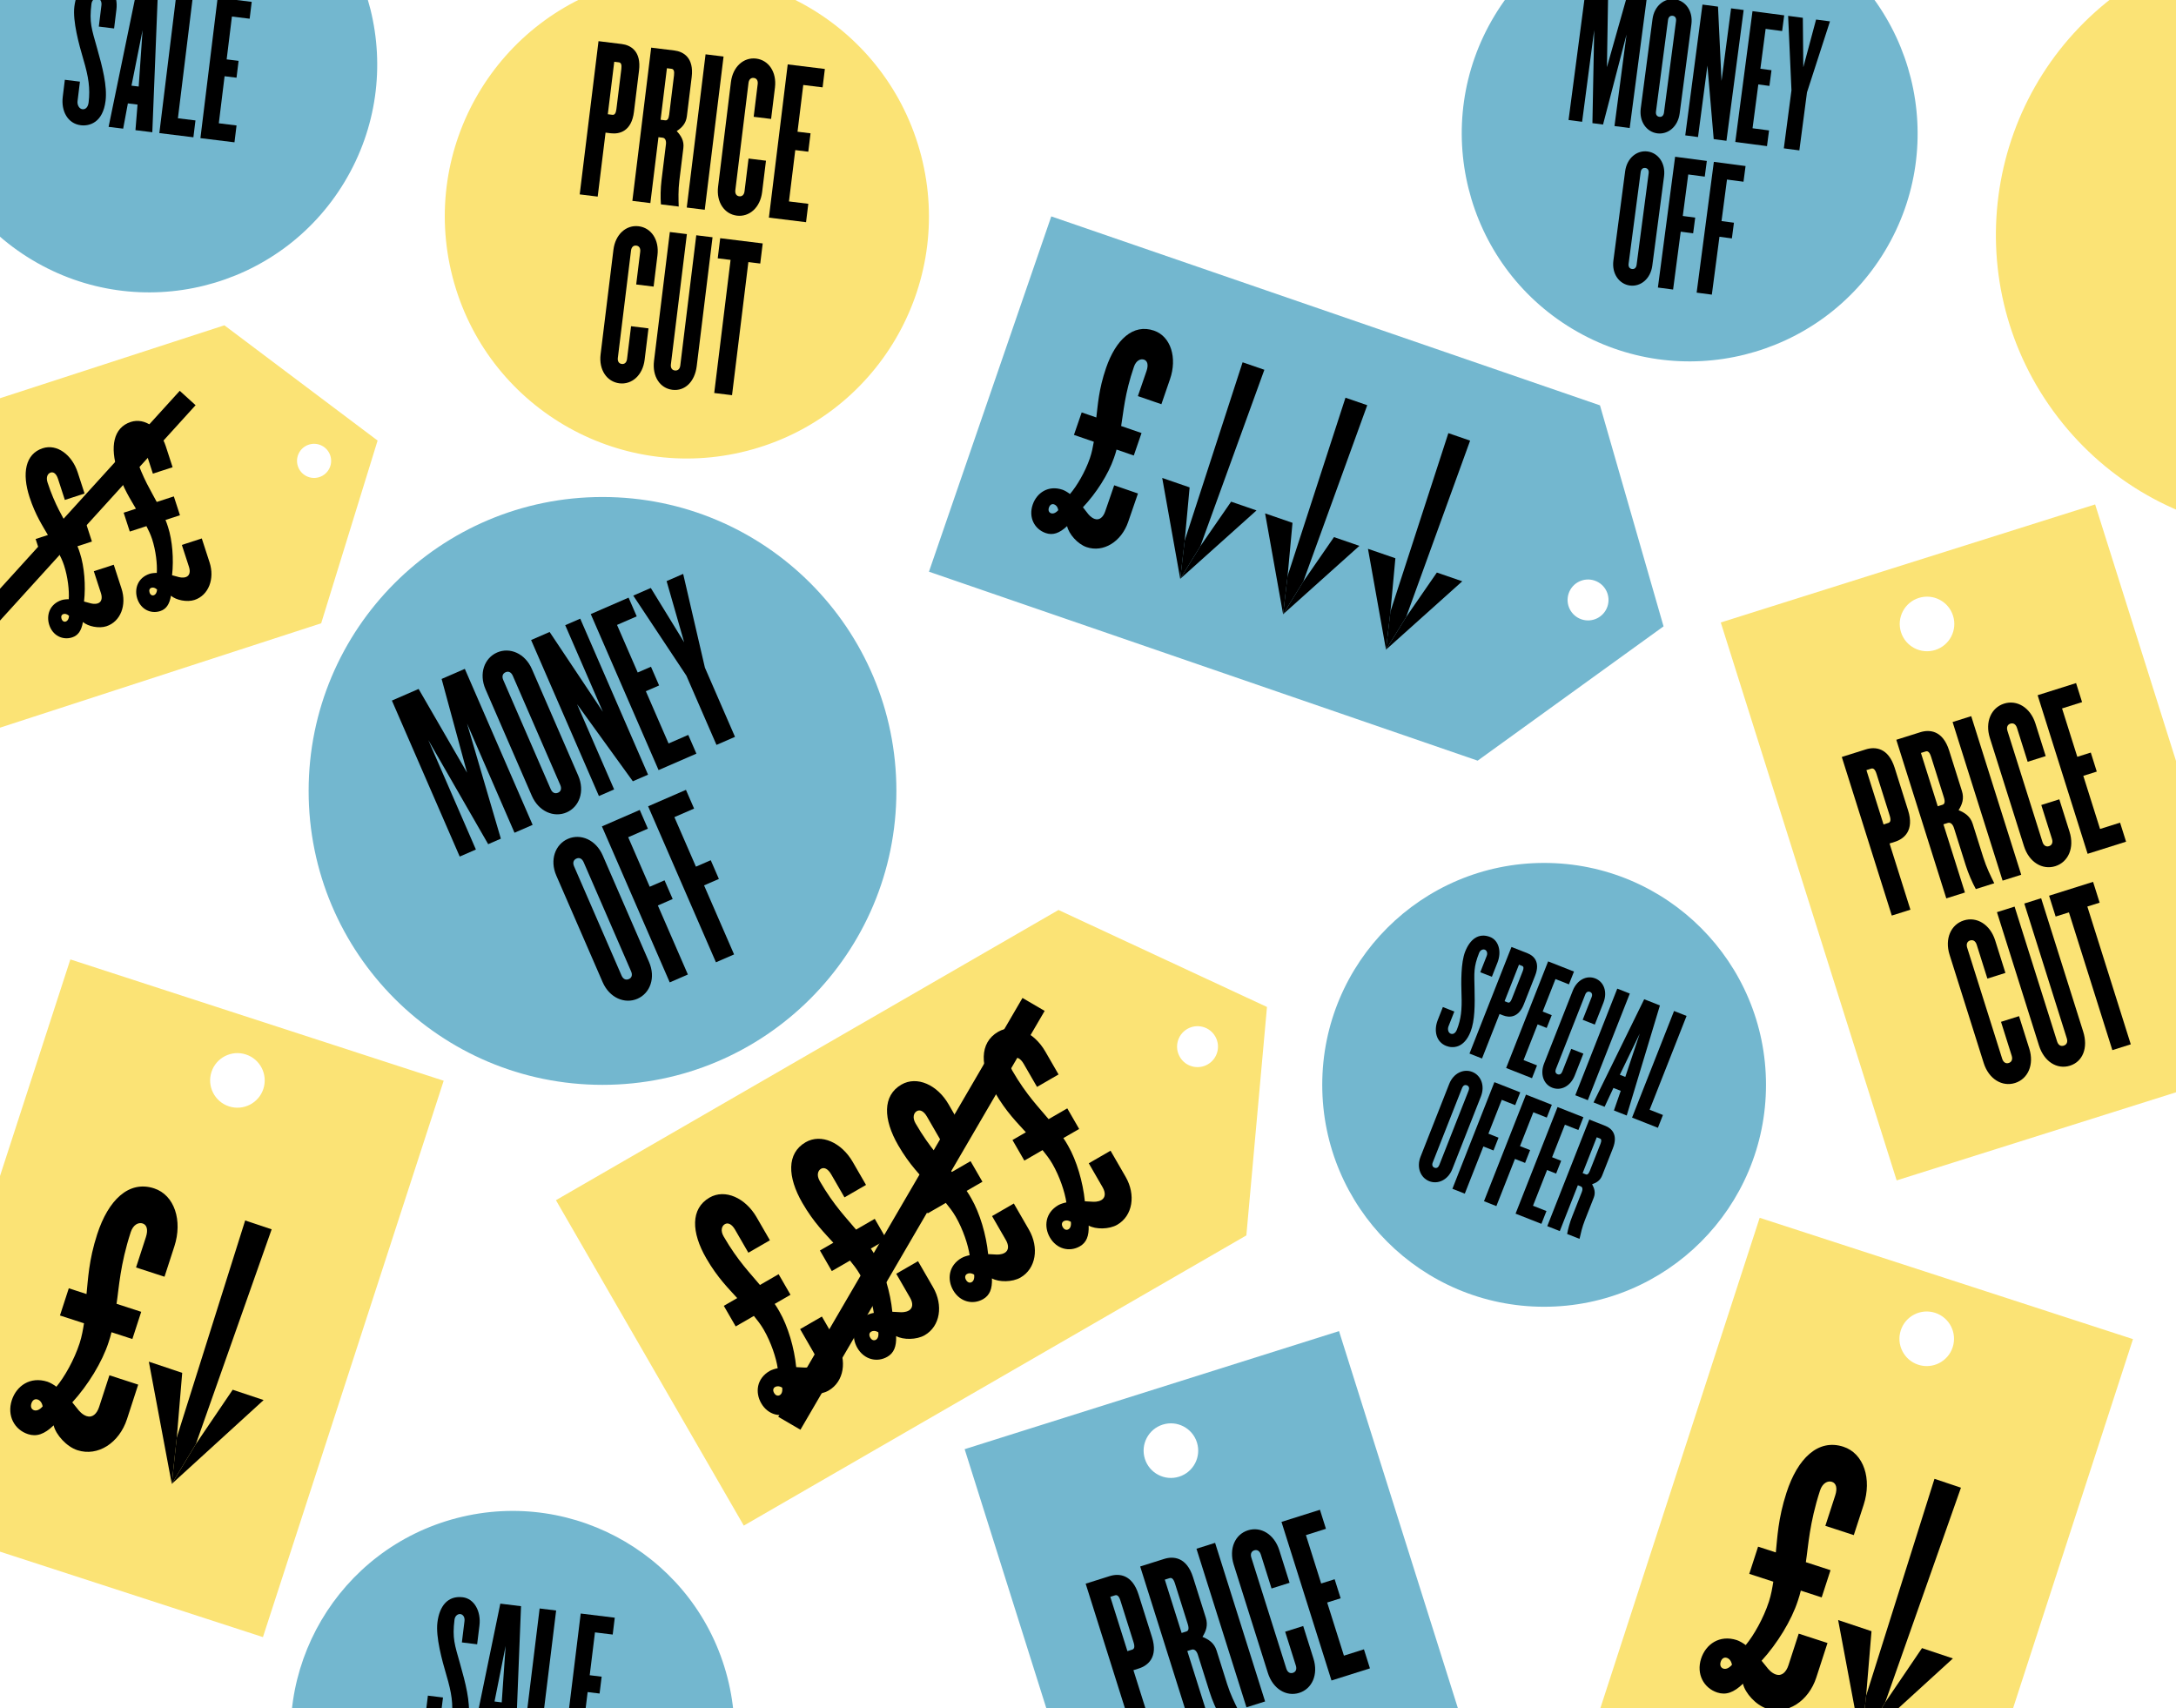 <?xml version="1.0" encoding="UTF-8"?>
<svg id="Layer_1" xmlns="http://www.w3.org/2000/svg" xmlns:xlink="http://www.w3.org/1999/xlink" version="1.1" viewBox="0 0 1404 1102">
  <!-- Generator: Adobe Illustrator 29.4.0, SVG Export Plug-In . SVG Version: 2.1.0 Build 152)  -->
  <defs>
    <style>
      .st0 {
        fill: none;
      }

      .st1 {
        clip-path: url(#clippath-10);
      }

      .st2 {
        clip-path: url(#clippath-1);
      }

      .st3 {
        clip-path: url(#clippath-3);
      }

      .st4 {
        clip-path: url(#clippath-7);
      }

      .st5 {
        clip-path: url(#clippath-6);
      }

      .st6 {
        clip-path: url(#clippath-9);
      }

      .st7 {
        clip-path: url(#clippath-8);
      }

      .st8 {
        clip-path: url(#clippath-5);
      }

      .st9 {
        fill: #73b7cf;
      }

      .st10 {
        fill: #fbe375;
      }
    </style>
    <clipPath id="clippath-1">
      <rect class="st0" width="1404" height="1102"/>
    </clipPath>
    <clipPath id="clippath-3">
      <rect class="st0" width="1404" height="1102"/>
    </clipPath>
    <clipPath id="clippath-5">
      <rect class="st0" width="1404" height="1102"/>
    </clipPath>
    <clipPath id="clippath-6">
      <rect class="st0" width="1404" height="1102"/>
    </clipPath>
    <clipPath id="clippath-7">
      <rect class="st0" width="1404" height="1102"/>
    </clipPath>
    <clipPath id="clippath-8">
      <rect class="st0" width="1404" height="1102"/>
    </clipPath>
    <clipPath id="clippath-9">
      <rect class="st0" width="1404" height="1102"/>
    </clipPath>
    <clipPath id="clippath-10">
      <rect class="st0" width="1404" height="1102"/>
    </clipPath>
  </defs>
  <path class="st9" d="M388.751,699.852c104.721,0,189.614-84.893,189.614-189.614s-84.893-189.614-189.614-189.614-189.614,84.893-189.614,189.614,84.893,189.614,189.614,189.614h0Z"/>
  <g>
    <path d="M331.97,537.214l-30.631-70.447,21.825,74.276-8.177,3.555-38.611-67.126,30.685,70.572-10.442,4.54-43.759-100.639,17.235-7.494,31.265,54.017-16.421-60.471,14.969-6.509,43.759,100.639-11.699,5.086v-0Z"/>
    <path d="M365.6,524.087c-8.177,3.556-18.033-.536-22.464-10.725l-29.866-68.686c-4.43-10.188-.701-20.187,7.476-23.743,8.177-3.555,18.034.537,22.464,10.725l29.866,68.686c4.431,10.189.701,20.188-7.476,23.743ZM330.877,435.974c-.984-2.264-2.718-3.155-4.606-2.335-2.012.875-2.543,2.751-1.559,5.015l30.632,70.447c.984,2.264,2.718,3.156,4.731,2.281,1.887-.82,2.417-2.697,1.432-4.961l-30.63-70.447h0Z"/>
    <path d="M408.324,504.014l-35.979-49.722,23.903,54.973-9.813,4.267-43.759-100.639,11.951-5.196,34.35,51.479-24.286-55.855,9.686-4.212,43.759,100.639-9.812,4.267-0-0Z"/>
    <path d="M424.927,496.795l-43.759-100.639,24.404-10.611,5.251,12.077-12.705,5.524,13.346,30.695,8.554-3.719,5.25,12.077-8.554,3.719,14.659,33.714,12.705-5.524,5.251,12.076-24.404,10.611 0-0Z"/>
    <path d="M454.82,430.695l19.418,44.659-11.95,5.196-19.418-44.659-34.279-51.659,11.322-4.923,21.529,35.065-11.339-39.496,10.693-4.649,14.025,60.465Z"/>
  </g>
  <g>
    <path d="M411.296,644.312c-8.177,3.556-18.033-.536-22.464-10.725l-29.866-68.686c-4.43-10.189-.701-20.187,7.476-23.743,8.177-3.555,18.034.536,22.464,10.725l29.866,68.686c4.431,10.189.701,20.187-7.476,23.743ZM376.573,556.199c-.984-2.264-2.718-3.155-4.606-2.335-2.012.875-2.543,2.751-1.559,5.015l30.632,70.447c.984,2.264,2.718,3.156,4.731,2.281,1.887-.82,2.417-2.697,1.432-4.961l-30.63-70.447h0Z"/>
    <path d="M405.324,540.108l13.894,31.952,9.56-4.157,5.25,12.076-9.56,4.157,19.363,44.533-11.699,5.087-43.759-100.639,24.405-10.612,5.252,12.077-12.705,5.524v-0Z"/>
    <path d="M435.135,527.147l13.894,31.952,9.561-4.157,5.25,12.076-9.561,4.157,19.364,44.533-11.699,5.086-43.759-100.638,24.404-10.612,5.252,12.077-12.705,5.525v-0Z"/>
  </g>
  <g class="st2">
    <g>
      <path class="st9" d="M1014.479,212.114c69.617,41.828,159.96,19.303,201.783-50.31,41.835-69.613,19.31-159.954-50.308-201.782-69.617-41.828-159.96-19.304-201.783,50.31-41.828,69.614-19.298,159.955,50.308,201.783h0v-0Z"/>
      <path class="st9" d="M20.579,167.596c69.617,41.828,159.96,19.303,201.783-50.31,41.835-69.613,19.31-159.954-50.308-201.782C102.437-126.325,12.094-103.8-29.729-34.187-71.557,35.427-49.027,125.768,20.579,167.596h0v-0Z"/>
      <g>
        <path d="M1041.698,81.316l7.776-59.06-15.159,58.088-6.854-.902,1.143-60.04-7.789,59.165-8.752-1.153,11.108-84.371,14.449,1.902-.792,48.392,13.236-46.754,12.551,1.652-11.108,84.371-9.808-1.292h-0Z"/>
        <path d="M1069.296,86.023c-6.854-.902-11.771-7.557-10.646-16.101l7.58-57.583c1.125-8.542,7.597-13.698,14.451-12.796,6.855.902,11.774,7.558,10.648,16.1l-7.58,57.584c-1.125,8.543-7.598,13.698-14.454,12.796h0ZM1081.408,13.586c.25-1.899-.546-3.184-2.128-3.392-1.688-.222-2.789.813-3.039,2.712l-7.775,59.059c-.251,1.899.545,3.184,2.233,3.406,1.582.208,2.684-.827,2.935-2.725l7.775-59.059 0.0 0Z"/>
        <path d="M1105.715,89.744l-4.056-47.42-6.067,46.087-8.227-1.083,11.108-84.371,10.02,1.319,2.272,47.937,6.165-46.826,8.12,1.069-11.108,84.371s-8.227-1.083-8.227-1.083Z"/>
        <path d="M1119.638,91.577l11.108-84.371,20.459,2.694-1.334,10.125-10.651-1.403-3.387,25.734,7.171.944-1.334,10.125-7.171-.944-3.721,28.264,10.651,1.402-1.333,10.125s-20.459-2.693-20.459-2.693Z"/>
        <path d="M1165.908,59.58l-4.929,37.44-10.019-1.319,4.929-37.44-2.152-48.028,9.491,1.25.306,31.906,8.237-30.782,8.966,1.18-14.828,45.793-0.0 0Z"/>
      </g>
    </g>
  </g>
  <g>
    <path d="M1051.644,184.194c-6.856-.902-11.774-7.558-10.648-16.1l7.58-57.584c1.125-8.543,7.597-13.698,14.453-12.796,6.854.902,11.772,7.557,10.647,16.1l-7.58,57.584c-1.125,8.542-7.598,13.698-14.451,12.796h-0ZM1063.754,111.757c.251-1.899-.546-3.183-2.127-3.391-1.689-.223-2.789.812-3.04,2.711l-7.775,59.06c-.25,1.899.545,3.184,2.234,3.406,1.581.208,2.684-.827,2.933-2.726l7.775-59.06-0.0 0Z"/>
    <path d="M1089.293,112.544l-3.528,26.788,8.015,1.055-1.333,10.125-8.015-1.055-4.915,37.334-9.807-1.291,11.108-84.371,20.459,2.693-1.333,10.125-10.652-1.402-0.0 0Z"/>
    <path d="M1114.288,115.835l-3.528,26.788,8.015,1.055-1.333,10.125-8.015-1.055-4.915,37.334-9.807-1.292,11.108-84.371,20.459,2.694-1.333,10.125-10.652-1.402h-0Z"/>
  </g>
  <path class="st9" d="M1073.356,404.073l-41.019-142.574-354.032-121.902-78.923,229.211,354.025,121.902,119.949-86.637h0l0-0ZM1037.125,391.342c-2.376,6.893-9.889,10.557-16.777,8.185-6.9-2.374-10.561-9.887-8.185-16.781s9.889-10.557,16.777-8.183c6.901,2.372,10.561,9.886,8.185,16.78h0Z"/>
  <path d="M727.908,336.734l6.328-18.378-15.343-5.284-5.806,16.861c-1.277,3.709-3.724,5.884-6.759,4.84-2.361-.814-4.088-2.917-4.978-4.167l-2.617-3.353c8.606-9.106,16.396-21.323,19.995-31.777.638-1.854,1.278-3.709,1.69-5.453l11.128,3.832,4.992-14.501-13.152-4.528c1.497-8.726,2.235-20.73,8.272-38.266,1.393-4.047,4.282-5.315,6.474-4.56,2.191.755,3.012,3.3,1.619,7.347l-5.573,16.187,15.175,5.225,5.573-16.187c4.702-13.657.61-27.513-10.35-31.288-13.489-4.644-24.645,5.848-30.916,24.057-4.818,13.994-5.314,24.196-6.293,31.969l-9.441-3.251-4.994,14.5,12.815,4.413c-.598,3.378-1.253,6.925-2.53,10.634-3.077,8.936-8.468,18.018-12.86,23.107-1.175-.971-3.36-2.289-4.709-2.753-9.274-3.193-16.712,1.978-19.325,9.565-2.844,8.263,1.141,15.858,8.391,18.354,4.552,1.567,8.796.199,13.803-4.488,1.078,5.086,6.766,11.571,12.499,13.545,10.959,3.773,22.536-3.556,26.89-16.201h0l0-0ZM682.812,329.127c-1.824,2.013-3.464,2.391-4.644,1.985-1.349-.464-2.011-1.825-1.373-3.679.58-1.686,1.83-2.577,3.347-2.053,1.18.406,2.297,1.546,2.67,3.748h0v0Z"/>
  <polygon points="749.885 308.336 761.504 373.408 764.394 348.829 767.568 314.425 749.885 308.336 749.885 308.336"/>
  <polygon points="801.751 233.716 764.366 348.819 761.504 373.408 774.513 352.328 815.792 238.552 801.751 233.716 801.751 233.716"/>
  <polygon points="794.339 323.643 774.513 352.328 761.504 373.408 810.723 329.284 794.339 323.643 794.339 323.643"/>
  <polygon points="816.265 331.192 827.885 396.265 830.773 371.686 833.949 337.282 816.265 331.192 816.265 331.192"/>
  <polygon points="868.132 256.573 830.747 371.676 827.885 396.265 840.894 375.185 882.172 261.407 868.132 256.573 868.132 256.573"/>
  <polygon points="860.718 346.498 840.894 375.185 827.885 396.265 877.104 352.141 860.718 346.498 860.718 346.498"/>
  <polygon points="882.646 354.049 894.265 419.122 897.154 394.542 900.328 360.137 882.646 354.049 882.646 354.049"/>
  <polygon points="934.513 279.43 897.127 394.533 894.265 419.122 907.274 398.042 948.547 284.264 934.513 279.43 934.513 279.43"/>
  <polygon points="927.099 369.355 907.274 398.042 894.265 419.122 943.482 374.997 927.099 369.355 927.099 369.355"/>
  <path class="st9" d="M996.298,843.01c79.062,0,143.159-64.094,143.159-143.159s-64.097-143.159-143.159-143.159c-79.064,0-143.159,64.094-143.159,143.159s64.094,143.159,143.159,143.159h0Z"/>
  <g>
    <path d="M933.105,674.739c-6.448-2.54-8.167-9.772-5.424-16.736l3.285-8.34,7.393,2.912-3.76,9.543c-.711,1.805-.218,4.085,1.416,4.729,1.548.609,3.121-.36,4.001-2.595,2.71-6.878,3.328-12.99,2.987-22.459-.266-8.15-.47-20.743,2.342-27.879,3.149-7.996,8.737-12.349,16.131-9.435,5.589,2.201,7.479,9.5,4.736,16.464l-3.624,9.2-7.478-2.946,4.132-10.489c.812-2.064-.072-3.604-1.19-4.043-1.117-.441-2.899.049-3.712,2.113-3.59,9.113-3.16,12.559-2.933,23.077.243,10.224.245,20.554-2.599,27.776-4.233,10.747-11.578,10.734-15.703,9.109l-0-0Z"/>
    <path d="M969.86,655.055l-2.32-.915-11.312,28.714-8.082-3.183,27.092-68.778,10.404,4.098c4.04,1.592,8.3,5.652,4.845,14.422l-7.28,18.483c-3.421,8.684-9.305,8.749-13.346,7.158v0ZM982.509,626.469c.779-1.977.568-2.955-.377-3.327l-2.063-.813-9.278,23.556,2.063.813c.945.373,1.765-.198,2.544-2.175l7.111-18.054Z"/>
    <path d="M971.79,688.984l27.092-68.778,16.677,6.57-3.251,8.253-8.682-3.421-8.264,20.978,5.846,2.303-3.251,8.253-5.846-2.303-9.076,23.041,8.682,3.42-3.251,8.254-16.677-6.57-0-0Z"/>
    <path d="M1001.542,701.698c-5.589-2.202-7.992-8.709-5.248-15.673l18.49-46.942c2.744-6.963,8.939-10.084,14.528-7.883,5.588,2.201,7.99,8.709,5.247,15.672l-5.554,14.1-7.824-3.081,5.792-14.702c.609-1.547.207-2.797-1.082-3.305-1.29-.509-2.435.132-3.045,1.679l-18.965,48.145c-.611,1.547-.209,2.797,1.082,3.305,1.289.509,2.434-.132,3.044-1.679l5.792-14.701,7.824,3.081-5.554,14.1c-2.744,6.964-8.939,10.085-14.526,7.884Z"/>
    <path d="M1016.409,706.56l27.092-68.778,8.082,3.184-27.092,68.778-8.082-3.184Z"/>
    <path d="M1041.342,716.382l4.395-12.67-4.729-1.862-5.684,12.161-7.135-2.81,32.68-66.577,10.145,3.996-21.418,71.013-8.254-3.251h-0ZM1058.016,666.739l-12.866,26.613,3.525,1.389,9.341-28.002Z"/>
    <path d="M1053.036,720.988l27.092-68.778,8.081,3.184-23.841,60.524,8.598,3.386-3.251,8.254-16.678-6.57h-0Z"/>
  </g>
  <g>
    <path d="M922.165,761.999c-5.587-2.201-8.334-8.844-5.59-15.807l18.49-46.942c2.744-6.964,9.283-9.949,14.87-7.748,5.589,2.201,8.335,8.845,5.591,15.809l-18.49,46.941c-2.744,6.964-9.282,9.95-14.871,7.748v0ZM947.596,703.491c.611-1.547.209-2.797-1.082-3.306-1.375-.541-2.522.098-3.131,1.645l-18.965,48.147c-.609,1.547-.206,2.797,1.167,3.339,1.292.507,2.437-.132,3.046-1.679l18.965-48.145v-0Z"/>
    <path d="M968.956,709.522l-8.602,21.837,6.534,2.574-3.251,8.253-6.534-2.574-11.988,30.434-7.994-3.149,27.092-68.778,16.677,6.57-3.251,8.253-8.683-3.42Z"/>
    <path d="M989.333,717.548l-8.602,21.836,6.534,2.574-3.251,8.253-6.534-2.574-11.988,30.435-7.995-3.149,27.092-68.778,16.678,6.57-3.251,8.253-8.683-3.42h-0Z"/>
    <path d="M977.872,782.949l27.092-68.778,16.678,6.57-3.251,8.253-8.683-3.42-8.264,20.977,5.846,2.303-3.251,8.253-5.846-2.302-9.076,23.041,8.683,3.42-3.251,8.253-16.678-6.57-0-0Z"/>
    <path d="M1011.143,796.055c.583-3.246,1.745-7.456,3.168-11.067l6.366-16.163c.611-1.548.482-2.987-.722-3.462l-1.89-.745-11.649,29.574-8.082-3.183,27.092-68.778,10.404,4.097c4.04,1.592,8.3,5.654,4.845,14.422l-6.909,17.538c-1.287,3.266-3.646,4.722-6.507,5.68,1.438,2.651,2.344,5.392,1.057,8.658l-5.757,14.616c-1.727,4.384-2.615,8.404-3.42,11.96l-7.996-3.149ZM1032.697,737.807c.779-1.977.568-2.953-.377-3.326l-2.063-.813-9.11,23.126,2.063.813c.946.372,1.766-.198,2.544-2.176l6.943-17.624h-0Z"/>
  </g>
  <g class="st3">
    <path class="st10" d="M1598.719,304.796c84.678-64.978,100.651-186.298,35.679-270.978-64.985-84.68-186.302-100.652-270.98-35.675-84.678,64.978-100.651,186.299-35.679,270.978,64.985,84.681,186.302,100.653,270.98,35.675h0Z"/>
  </g>
  <g class="st8">
    <path class="st10" d="M482.281,290.785c83.499-21.594,133.682-106.789,112.087-190.288-21.594-83.499-106.789-133.683-190.287-112.089-83.499,21.595-133.683,106.789-112.088,190.288,21.594,83.499,106.789,133.683,190.289,112.088h-0Z"/>
  </g>
  <g>
    <path d="M394.05,85.973l-3.337-.41-5.067,41.268-11.613-1.426,12.137-98.845,14.95,1.835c5.808.713,12.732,4.573,11.185,17.176l-3.262,26.565c-1.532,12.479-9.185,14.549-14.994,13.836h-0ZM400.908,44.423c.349-2.841-.255-4.045-1.615-4.211l-2.966-.364-4.156,33.854,2.966.364c1.359.166,2.237-.854,2.585-3.696l3.186-25.947h0Z"/>
    <path d="M426.423,131.838c-.334-4.43-.238-10.313.398-15.502l2.853-23.229c.273-2.224-.38-4.06-2.11-4.272l-2.719-.334-5.219,42.503-11.613-1.426,12.137-98.845,14.95,1.835c5.808.713,12.732,4.573,11.185,17.176l-3.095,25.205c-.577,4.695-3.164,7.388-6.572,9.603,2.771,2.974,4.878,6.243,4.302,10.938l-2.579,21.004c-.773,6.303-.577,11.845-.427,16.754,0,0-11.491-1.411-11.491-1.411ZM434.888,48.595c.349-2.841-.255-4.044-1.615-4.211l-2.966-.364-4.081,33.237,2.966.364c1.359.167,2.237-.854,2.585-3.696l3.11-25.33Z"/>
    <path d="M443.105,133.886l12.137-98.845,11.615,1.426-12.137,98.846s-11.615-1.426-11.615-1.426Z"/>
    <path d="M475.449,139.111c-8.031-.986-13.359-8.664-12.13-18.672l8.283-67.461c1.229-10.009,8.256-16.169,16.287-15.183s13.359,8.663,12.13,18.672l-2.488,20.263-11.243-1.381,2.594-21.128c.273-2.223-.672-3.719-2.526-3.947-1.853-.227-3.132.995-3.405,3.218l-8.496,69.193c-.273,2.223.672,3.719,2.525,3.947,1.854.227,3.133-.995,3.406-3.219l2.594-21.128,11.243,1.381-2.488,20.263c-1.229,10.009-8.256,16.169-16.287,15.183h0Z"/>
    <path d="M496.111,140.395l12.137-98.845,23.97,2.943-1.457,11.861-12.479-1.532-3.702,30.148,8.402,1.032-1.456,11.861-8.402-1.032-4.066,33.113,12.479,1.532-1.457,11.861-23.97-2.943Z"/>
  </g>
  <g>
    <path d="M399.641,247.275c-8.031-.986-13.359-8.663-12.13-18.672l8.283-67.461c1.229-10.009,8.256-16.168,16.287-15.182,8.031.986,13.358,8.663,12.129,18.672l-2.488,20.263-11.241-1.381,2.594-21.128c.273-2.224-.672-3.719-2.526-3.947-1.854-.228-3.132.994-3.405,3.218l-8.496,69.192c-.273,2.224.671,3.719,2.525,3.947,1.854.228,3.133-.994,3.406-3.218l2.594-21.128,11.241,1.381-2.488,20.263c-1.229,10.009-8.255,16.169-16.286,15.182h0Z"/>
    <path d="M433.866,251.477c-8.03-.986-13.112-8.633-11.883-18.641l10.21-83.153,10.997,1.35-10.316,84.019c-.273,2.224.672,3.719,2.525,3.947,1.978.243,3.256-.98,3.529-3.203l10.316-84.019,10.502,1.29-10.21,83.153c-1.229,10.009-7.638,16.245-15.67,15.258v-0Z"/>
    <path d="M482.865,169.074l-10.544,85.871-11.491-1.411,10.544-85.871-8.279-1.017,1.593-12.974,27.431,3.368-1.593,12.974-7.661-.941Z"/>
  </g>
  <g class="st5">
    <g>
      <path class="st9" d="M366.562,1256.501c76.545-19.79,122.551-97.896,102.754-174.443-19.795-76.545-97.896-122.55-174.443-102.754-76.545,19.797-122.551,97.897-102.754,174.443,19.795,76.544,97.896,122.556,174.443,102.754h0Z"/>
      <g>
        <path d="M286.397,1123.2c-8.496-1.043-12.787-9.159-11.66-18.334l1.349-10.987,9.74,1.197-1.544,12.573c-.292,2.379,1.001,4.952,3.153,5.216,2.039.25,3.621-1.396,3.983-4.34,1.113-9.062-.035-16.561-3.372-27.78-2.839-9.661-6.975-24.656-5.821-34.057,1.294-10.534,6.627-17.468,16.37-16.272,7.362.904,11.881,9.048,10.755,18.223l-1.488,12.119-9.855-1.209,1.696-13.82c.334-2.718-1.197-4.286-2.67-4.466-1.472-.182-3.452.956-3.786,3.674-1.474,12.007.106,15.995,3.629,28.5,3.452,12.152,6.65,24.502,5.482,34.016-1.738,14.16-10.524,16.416-15.96,15.748h0Z"/>
        <path d="M321.651,1126.378l1.337-16.507-6.229-.765-3.036,16.298-9.401-1.154,18.488-89.711,13.366,1.641-3.651,91.534-10.873-1.335h0ZM326.238,1061.865l-7.157,35.799,4.646.571,2.511-36.37v-0Z"/>
        <path d="M337.057,1128.27l11.126-90.616,10.648,1.308-9.791,79.742,11.326,1.391-1.335,10.873-21.974-2.698-0.0 0Z"/>
        <path d="M363.562,1131.524l11.126-90.616,21.975,2.699-1.335,10.873-11.441-1.404-3.393,27.637,7.703.946-1.335,10.873-7.703-.946-3.727,30.356,11.441,1.405-1.335,10.873-21.975-2.698-0.0 0Z"/>
      </g>
      <g>
        <path d="M52.148,80.795c-8.496-1.043-12.787-9.159-11.66-18.334l1.349-10.987,9.74,1.197-1.544,12.573c-.292,2.379,1.001,4.952,3.153,5.216,2.039.25,3.621-1.396,3.983-4.34,1.113-9.062-.035-16.561-3.372-27.78-2.839-9.661-6.975-24.656-5.821-34.057,1.294-10.534,6.627-17.468,16.37-16.272,7.362.904,11.881,9.048,10.755,18.223l-1.488,12.119-9.855-1.209,1.696-13.82c.334-2.718-1.197-4.286-2.67-4.466-1.472-.182-3.452.956-3.786,3.674-1.474,12.007.106,15.995,3.629,28.5,3.452,12.152,6.65,24.502,5.482,34.016-1.738,14.16-10.524,16.416-15.96,15.748h0Z"/>
        <path d="M87.402,83.974l1.337-16.507-6.229-.765-3.036,16.298-9.401-1.154L88.56-7.866l13.366,1.641-3.651,91.534-10.873-1.335h0ZM91.99,19.461l-7.157,35.799,4.646.571,2.511-36.37v-0Z"/>
        <path d="M102.809,85.865L113.935-4.751l10.648,1.308-9.791,79.742,11.326,1.391-1.335,10.873-21.974-2.698-0.0 0Z"/>
        <path d="M129.314,89.12L140.44-1.496l21.975,2.699-1.335,10.873-11.441-1.404-3.393,27.637,7.703.946-1.335,10.873-7.703-.946-3.727,30.356,11.441,1.405-1.335,10.873-21.975-2.698-0.0 0Z"/>
      </g>
    </g>
  </g>
  <path class="st10" d="M817.482,649.618l-134.516-62.575-324.264,187.214,121.209,209.94,324.264-187.214,13.307-147.365h-0ZM784.104,668.611c3.646,6.315,1.482,14.388-4.832,18.034-6.314,3.645-14.388,1.482-18.033-4.833-3.646-6.314-1.482-14.387,4.832-18.033s14.388-1.482,18.033,4.832h-0Z"/>
  <path d="M540.025,866.155l-9.718-16.832-14.053,8.113,8.915,15.444c1.962,3.397,1.998,6.67-.781,8.276-2.161,1.248-4.883,1.171-6.41,1.024l-4.247-.224c-1.228-12.47-5.338-26.364-10.866-35.938-.98-1.699-1.962-3.397-3.008-4.853l10.192-5.884-7.667-13.281-12.046,6.955c-5.604-6.854-14.179-15.287-23.452-31.348-2.14-3.707-1.203-6.719.805-7.877,2.008-1.159,4.468-.109,6.608,3.598l8.559,14.825,13.899-8.024-8.56-14.826c-7.222-12.509-20.364-18.51-30.402-12.715-12.355,7.132-11.756,22.436-2.127,39.115,7.4,12.817,14.776,19.884,19.998,25.723l-8.648,4.992,7.669,13.281,11.736-6.776c2.158,2.667,4.404,5.488,6.365,8.885,4.726,8.185,8.044,18.211,9.003,24.865-1.504.25-3.933,1.034-5.168,1.749-8.494,4.904-9.471,13.91-5.459,20.86,4.368,7.567,12.716,9.542,19.356,5.709,4.17-2.407,5.921-6.508,5.669-13.363,4.546,2.524,13.172,2.485,18.423-.547,10.037-5.795,12.1-19.341,5.414-30.923h0v-0ZM504.699,895.199c.322,2.698-.468,4.182-1.549,4.806-1.235.714-2.697.323-3.677-1.376-.892-1.545-.744-3.071.646-3.874,1.081-.624,2.673-.719,4.581.444h0v-0Z"/>
  <path d="M602.043,830.445l-9.718-16.832-14.053,8.113,8.915,15.444c1.962,3.398,1.999,6.67-.781,8.276-2.161,1.248-4.883,1.171-6.41,1.024l-4.247-.224c-1.228-12.47-5.338-26.363-10.866-35.938-.98-1.699-1.961-3.397-3.007-4.853l10.192-5.884-7.667-13.281-12.047,6.955c-5.604-6.854-14.179-15.287-23.452-31.348-2.14-3.707-1.201-6.719.805-7.879,2.008-1.158,4.468-.108,6.608,3.599l8.559,14.825,13.899-8.024-8.56-14.826c-7.221-12.508-20.364-18.51-30.402-12.715-12.355,7.132-11.756,22.436-2.127,39.115,7.4,12.817,14.776,19.884,19.998,25.723l-8.648,4.992,7.669,13.281,11.736-6.776c2.158,2.667,4.404,5.488,6.366,8.885,4.725,8.185,8.043,18.211,9.002,24.865-1.503.25-3.933,1.034-5.168,1.749-8.494,4.904-9.471,13.91-5.459,20.86,4.368,7.567,12.716,9.542,19.356,5.708,4.17-2.407,5.921-6.507,5.669-13.362,4.546,2.523,13.172,2.484,18.423-.547,10.038-5.795,12.101-19.341,5.414-30.923h0ZM566.717,859.489c.322,2.698-.468,4.182-1.549,4.806-1.235.714-2.697.322-3.677-1.376-.892-1.545-.744-3.071.646-3.874,1.081-.624,2.674-.72,4.581.444h0v0Z"/>
  <path d="M663.867,793.243l-9.718-16.832-14.053,8.113,8.915,15.444c1.962,3.398,1.998,6.67-.781,8.276-2.161,1.248-4.883,1.171-6.41,1.024l-4.247-.224c-1.228-12.47-5.338-26.364-10.866-35.938-.98-1.699-1.962-3.397-3.007-4.853l10.192-5.884-7.669-13.281-12.045,6.955c-5.604-6.854-14.179-15.287-23.452-31.348-2.14-3.707-1.203-6.719.805-7.879,2.008-1.158,4.468-.108,6.608,3.599l8.559,14.825,13.899-8.024-8.56-14.826c-7.222-12.508-20.364-18.51-30.402-12.715-12.355,7.132-11.756,22.436-2.127,39.115,7.4,12.817,14.776,19.884,19.998,25.723l-8.648,4.992,7.669,13.281,11.736-6.776c2.158,2.667,4.404,5.488,6.365,8.885,4.726,8.185,8.044,18.211,9.003,24.865-1.503.25-3.933,1.034-5.168,1.749-8.494,4.904-9.471,13.91-5.459,20.86,4.368,7.567,12.716,9.542,19.356,5.708,4.17-2.407,5.921-6.507,5.669-13.362,4.546,2.523,13.172,2.484,18.423-.547,10.037-5.795,12.1-19.341,5.414-30.923h0ZM628.541,822.286c.322,2.698-.468,4.182-1.549,4.806-1.235.714-2.697.322-3.677-1.376-.892-1.545-.744-3.071.646-3.874,1.081-.624,2.673-.72,4.581.444h0v0Z"/>
  <path d="M726.272,759.181l-9.718-16.832-14.053,8.114,8.915,15.443c1.962,3.397,1.998,6.671-.781,8.276-2.161,1.248-4.883,1.171-6.41,1.024l-4.247-.224c-1.228-12.469-5.338-26.364-10.866-35.938-.98-1.699-1.962-3.397-3.008-4.853l10.192-5.884-7.668-13.281-12.045,6.955c-5.604-6.854-14.179-15.287-23.452-31.348-2.14-3.706-1.203-6.718.805-7.877,2.008-1.159,4.468-.108,6.608,3.598l8.559,14.825,13.899-8.024-8.56-14.826c-7.222-12.508-20.364-18.51-30.402-12.715-12.355,7.133-11.756,22.436-2.127,39.115,7.4,12.818,14.776,19.885,19.998,25.723l-8.648,4.994,7.669,13.281,11.736-6.777c2.158,2.667,4.404,5.488,6.365,8.885,4.726,8.185,8.044,18.211,9.003,24.865-1.503.251-3.933,1.036-5.168,1.749-8.494,4.904-9.471,13.91-5.459,20.86,4.368,7.567,12.716,9.543,19.356,5.709,4.17-2.407,5.921-6.507,5.669-13.363,4.546,2.524,13.172,2.485,18.423-.546,10.038-5.795,12.101-19.341,5.414-30.924h0ZM690.946,788.225c.322,2.697-.468,4.182-1.549,4.806-1.235.713-2.697.322-3.677-1.378-.892-1.543-.744-3.071.646-3.873,1.081-.624,2.673-.72,4.581.444h0v0Z"/>
  <polygon points="502.151 914.001 516.458 922.344 674.033 652.144 659.727 643.801 502.151 914.001 502.151 914.001"/>
  <path class="st10" d="M243.632,284.213l-98.86-74.354L0,256.898v212.527l207.232-67.334,36.4-117.879h0ZM213.117,293.916c1.878,5.781-1.286,11.991-7.067,13.869-5.781,1.878-11.991-1.285-13.869-7.067-1.878-5.781,1.285-11.991,7.067-13.869,5.781-1.878,11.99,1.285,13.869,7.067h0l-0-0Z"/>
  <path d="M78.409,379.739l-5.008-15.413-12.867,4.18,4.594,14.141c1.011,3.112.474,5.787-2.071,6.614-1.98.643-4.186.11-5.405-.276l-3.425-.919c1.159-10.382.217-22.426-2.632-31.193-.505-1.555-1.01-3.111-1.612-4.479l9.333-3.033-3.952-12.162-11.029,3.585c-3.383-6.562-8.915-14.925-13.693-29.633-1.103-3.393.184-5.687,2.022-6.285,1.839-.597,3.663.686,4.766,4.08l4.41,13.574,12.727-4.134-4.411-13.575c-3.721-11.454-13.4-18.627-22.59-15.641-11.313,3.676-13.477,16.26-8.515,31.532,3.813,11.737,8.602,18.779,11.851,24.446l-7.919,2.573,3.952,12.161,10.747-3.492c1.297,2.549,2.64,5.24,3.651,8.35,2.435,7.495,3.404,16.248,3.031,21.84-1.268-.058-3.387.162-4.517.529-7.778,2.527-10.136,9.703-8.068,16.067,2.251,6.928,8.716,9.987,14.797,8.011,3.818-1.24,5.956-4.28,6.94-9.915,3.269,2.847,10.311,4.311,15.119,2.748,9.191-2.987,13.223-13.676,9.776-24.281h0l-0.0 0ZM44.564,397.302c-.205,2.255-1.108,3.329-2.097,3.651-1.132.368-2.256-.205-2.761-1.76-.46-1.414-.074-2.633,1.199-3.047.99-.322,2.304-.124,3.659,1.157h0Z"/>
  <path d="M135.209,362.777l-5.008-15.413-12.869,4.181,4.595,14.141c1.01,3.111.473,5.787-2.073,6.614-1.979.643-4.185.109-5.405-.276l-3.425-.919c1.161-10.382.217-22.426-2.631-31.194-.506-1.555-1.012-3.111-1.612-4.479l9.332-3.033-3.951-12.16-11.03,3.583c-3.382-6.561-8.914-14.926-13.692-29.631-1.103-3.394.184-5.688,2.022-6.285,1.839-.598,3.661.685,4.764,4.079l4.412,13.575,12.726-4.136-4.41-13.574c-3.721-11.454-13.4-18.628-22.592-15.641-11.312,3.676-13.477,16.26-8.515,31.531,3.814,11.737,8.603,18.779,11.851,24.446l-7.918,2.573,3.952,12.16,10.747-3.491c1.296,2.549,2.64,5.238,3.651,8.35,2.435,7.494,3.403,16.247,3.031,21.839-1.27-.056-3.387.162-4.518.531-7.777,2.526-10.135,9.703-8.068,16.066,2.251,6.929,8.717,9.987,14.797,8.012,3.819-1.241,5.957-4.281,6.94-9.915,3.27,2.845,10.311,4.31,15.12,2.747,9.191-2.986,13.221-13.676,9.776-24.281h-0ZM101.363,380.34c-.205,2.256-1.106,3.33-2.097,3.652-1.13.367-2.255-.205-2.76-1.76-.46-1.414-.074-2.634,1.198-3.047.99-.322,2.305-.124,3.659,1.156h0v-0Z"/>
  <g class="st4">
    <polygon points="-59.374 445.17 -49.153 454.454 126.2 261.405 115.979 252.121 -59.374 445.17 -59.374 445.17"/>
  </g>
  <g class="st7">
    <g>
      <path class="st10" d="M1465.305,685.335l-113.48-359.924-241.542,76.16,113.48,359.924,241.542-76.16h0ZM1260.15,397.226c2.928,9.276-2.22,19.165-11.497,22.089-9.277,2.926-19.165-2.223-22.093-11.499-2.916-9.274,2.232-19.164,11.509-22.089,9.265-2.925,19.165,2.225,22.082,11.499h0Z"/>
      <path class="st9" d="M977.445,1218.651l-113.483-359.924-241.549,76.16,113.484,359.921,241.548-76.158h0v0ZM772.287,930.541c2.925,9.276-2.223,19.165-11.498,22.089-9.276,2.926-19.165-2.223-22.09-11.499-2.925-9.274,2.224-19.164,11.499-22.089,9.276-2.925,19.166,2.225,22.089,11.499h0v-0Z"/>
    </g>
  </g>
  <g>
    <path d="M1222.629,543.055l-3.453,1.089,13.468,42.716-12.022,3.79-32.259-102.313,15.475-4.879c6.01-1.895,14.524-1.204,18.637,11.842l8.67,27.495c4.073,12.917-2.506,18.366-8.516,20.261v0ZM1210.788,499.263c-.927-2.94-2.057-3.849-3.464-3.406l-3.068.967,11.048,35.043,3.069-.967c1.407-.444,1.811-1.838.884-4.779l-8.469-26.858h0Z"/>
    <path d="M1274.847,573.553c-2.305-4.193-4.84-10.003-6.534-15.374l-7.581-24.044c-.725-2.302-2.185-3.811-3.975-3.246l-2.814.887,13.871,43.994-12.021,3.79-32.259-102.313,15.475-4.879c6.01-1.895,14.523-1.204,18.637,11.842l8.226,26.089c1.532,4.86.198,8.656-2.152,12.35,4.044,1.678,7.57,3.941,9.101,8.8l6.855,21.741c2.057,6.523,4.727,11.868,7.067,16.614l-11.895,3.75ZM1245.959,488.173c-.927-2.94-2.058-3.849-3.464-3.406l-3.069.967,10.848,34.402,3.069-.967c1.406-.444,1.811-1.835.884-4.777l-8.267-26.219Z"/>
    <path d="M1292.112,568.109l-32.259-102.314,12.022-3.79,32.259,102.314-12.022,3.79v0Z"/>
    <path d="M1326.15,558.782c-8.313,2.62-16.965-2.523-20.232-12.883l-22.018-69.828c-3.265-10.36.871-19.538,9.183-22.159,8.314-2.621,16.965,2.524,20.232,12.885l6.613,20.973-11.638,3.669-6.896-21.869c-.725-2.302-2.32-3.346-4.239-2.741s-2.625,2.376-1.9,4.677l22.581,71.619c.727,2.303,2.32,3.346,4.239,2.741s2.626-2.374,1.9-4.677l-6.896-21.869,11.639-3.669,6.613,20.973c3.266,10.36-.87,19.538-9.183,22.158Z"/>
    <path d="M1346.976,550.81l-32.259-102.314,24.81-7.822,3.871,12.279-12.916,4.073,9.839,31.206,8.697-2.742,3.87,12.276-8.696,2.742,10.808,34.276,12.916-4.073,3.871,12.276-24.81,7.822h-0Z"/>
  </g>
  <g>
    <path d="M1300.162,698.66c-8.313,2.62-16.965-2.524-20.232-12.885l-22.016-69.828c-3.267-10.359.87-19.539,9.182-22.159,8.313-2.622,16.967,2.526,20.232,12.885l6.613,20.973-11.638,3.669-6.896-21.869c-.725-2.302-2.319-3.346-4.239-2.741-1.917.605-2.625,2.376-1.9,4.677l22.581,71.619c.727,2.302,2.32,3.347,4.239,2.742s2.626-2.376,1.9-4.678l-6.895-21.869,11.638-3.669,6.613,20.973c3.266,10.36-.871,19.538-9.183,22.159h-0Z"/>
    <path d="M1335.587,687.49c-8.313,2.622-16.71-2.605-19.976-12.965l-27.138-86.071,11.382-3.589,27.42,86.967c.725,2.303,2.32,3.347,4.239,2.742,2.046-.645,2.753-2.415,2.027-4.718l-27.42-86.967,10.871-3.428,27.138,86.071c3.266,10.36-.231,19.337-8.544,21.958v0Z"/>
    <path d="M1346.803,584.827l28.025,88.885-11.893,3.75-28.025-88.886-8.569,2.703-4.234-13.43,28.392-8.953,4.234,13.43-7.929,2.501-0-0Z"/>
  </g>
  <g class="st6">
    <g>
      <path d="M734.762,1076.374l-3.454,1.089,13.468,42.716-12.022,3.79-32.259-102.314,15.476-4.879c6.01-1.895,14.524-1.204,18.637,11.84l8.67,27.497c4.073,12.917-2.506,18.366-8.516,20.261h0ZM722.921,1032.581c-.927-2.94-2.057-3.85-3.463-3.407l-3.071.968,11.049,35.043,3.069-.968c1.406-.443,1.811-1.836.883-4.778l-8.467-26.858-0-0Z"/>
      <path d="M786.981,1106.872c-2.308-4.196-4.841-10.004-6.535-15.374l-7.581-24.046c-.725-2.299-2.186-3.809-3.976-3.244l-2.813.887,13.871,43.994-12.022,3.79-32.259-102.314,15.475-4.879c6.011-1.895,14.524-1.204,18.638,11.84l8.226,26.09c1.532,4.86.198,8.655-2.152,12.349,4.043,1.677,7.57,3.94,9.101,8.8l6.855,21.741c2.057,6.523,4.727,11.868,7.066,16.614l-11.893,3.75ZM758.092,1021.492c-.927-2.94-2.058-3.85-3.464-3.407l-3.069.968,10.848,34.403,3.068-.968c1.406-.443,1.812-1.836.884-4.778l-8.266-26.218 0-0Z"/>
      <path d="M804.245,1101.428l-32.259-102.314,12.022-3.79,32.259,102.312-12.022,3.791Z"/>
      <path d="M838.283,1092.102c-8.313,2.62-16.965-2.523-20.233-12.883l-22.016-69.829c-3.266-10.359.871-19.538,9.183-22.158,8.313-2.622,16.965,2.524,20.232,12.883l6.613,20.975-11.639,3.669-6.895-21.87c-.727-2.301-2.32-3.345-4.239-2.74s-2.626,2.374-1.9,4.676l22.581,71.619c.725,2.302,2.32,3.347,4.239,2.742s2.625-2.376,1.9-4.677l-6.896-21.87,11.639-3.669,6.613,20.975c3.266,10.36-.871,19.537-9.183,22.158Z"/>
    </g>
  </g>
  <path d="M859.1,1084.113l-32.259-102.315,24.812-7.823,3.871,12.279-12.917,4.073,9.84,31.206,8.696-2.741,3.871,12.277-8.697,2.741,10.808,34.275,12.917-4.073,3.871,12.277-24.812,7.823Z"/>
  <path class="st10" d="M169.654,1056.122l116.62-358.919-240.875-78.265L0,758.663v242.335l169.654,55.124h-0ZM169.939,702.432c-3.006,9.25-12.941,14.312-22.19,11.307-9.249-3.006-14.311-12.941-11.306-22.19,3.005-9.249,12.939-14.311,22.19-11.306,9.249,3.005,14.311,12.939,11.306,22.188h0Z"/>
  <path d="M81.941,915.486l7.227-22.242-18.569-6.033-6.631,20.405c-1.458,4.49-4.355,7.157-8.029,5.964-2.856-.929-4.979-3.423-6.076-4.907l-3.219-3.978c10.16-11.137,19.276-25.998,23.386-38.649.73-2.245,1.458-4.49,1.918-6.597l13.467,4.377,5.702-17.549-15.916-5.172c1.616-10.528,2.253-24.986,9.148-46.207,1.591-4.898,5.039-6.484,7.691-5.622,2.653.862,3.694,3.907,2.103,8.805l-6.364,19.589,18.365,5.967,6.364-19.589c5.37-16.529.156-33.113-13.107-37.422-16.325-5.303-29.526,7.552-36.687,29.591-5.502,16.937-5.884,29.22-6.898,38.591l-11.427-3.713-5.703,17.549,15.509,5.039c-.648,4.075-1.361,8.356-2.82,12.845-3.514,10.815-9.808,21.855-14.986,28.069-1.433-1.142-4.091-2.683-5.723-3.214-11.223-3.646-20.063,2.73-23.047,11.913-3.25,9.999,1.704,19.053,10.479,21.904,5.51,1.79,10.585.055,16.512-5.69,1.403,6.096,8.383,13.778,15.32,16.032,13.263,4.311,27.037-4.751,32.009-20.055h0l0-0ZM27.53,907.282c-2.152,2.459-4.116,2.949-5.544,2.484-1.632-.53-2.459-2.152-1.729-4.397.662-2.04,2.147-3.137,3.983-2.541,1.429.464,2.796,1.811,3.291,4.454h0v-0Z"/>
  <polygon points="96.038 878.438 110.827 957.282 114.073 927.423 117.561 885.64 96.038 878.438 96.038 878.438"/>
  <polygon points="158.189 787.338 114.04 927.413 110.827 957.282 126.391 931.562 175.277 793.055 158.189 787.338 158.189 787.338"/>
  <g class="st1">
    <g>
      <polygon points="150.144 896.541 126.391 931.562 110.827 957.282 170.088 903.215 150.144 896.541 150.144 896.541"/>
      <path class="st10" d="M1259.622,1222.803l116.625-358.917-240.87-78.265-116.625,358.918,240.87,78.264h0ZM1259.91,869.115c-3,9.25-12.937,14.311-22.19,11.306-9.253-3.005-14.305-12.939-11.305-22.19,3-9.249,12.937-14.311,22.19-11.305,9.253,3.005,14.305,12.939,11.305,22.188h0v0Z"/>
      <path d="M1171.919,1082.169l7.224-22.243-18.577-6.033-6.625,20.405c-1.464,4.49-4.356,7.157-8.029,5.964-2.856-.929-4.98-3.423-6.072-4.907l-3.228-3.979c10.165-11.137,19.286-25.998,23.39-38.649.732-2.244,1.464-4.488,1.92-6.596l13.465,4.376,5.7-17.548-15.913-5.172c1.62-10.528,2.256-24.986,9.145-46.207,1.596-4.898,5.04-6.484,7.693-5.622,2.652.862,3.696,3.907,2.1,8.805l-6.361,19.589,18.361,5.967,6.372-19.589c5.364-16.529.156-33.113-13.117-37.422-16.322-5.304-29.522,7.552-36.675,29.591-5.508,16.936-5.892,29.22-6.9,38.591l-11.437-3.713-5.7,17.549,15.517,5.039c-.648,4.075-1.368,8.355-2.82,12.845-3.516,10.815-9.817,21.855-14.989,28.069-1.44-1.144-4.093-2.683-5.724-3.214-11.221-3.647-20.066,2.73-23.042,11.913-3.252,9.998,1.704,19.053,10.477,21.904,5.508,1.789,10.585.055,16.513-5.69,1.404,6.096,8.377,13.778,15.313,16.032,13.273,4.31,27.038-4.751,32.019-20.055h0ZM1117.507,1073.965c-2.16,2.459-4.116,2.949-5.544,2.484-1.632-.53-2.46-2.153-1.74-4.397.672-2.04,2.148-3.137,3.984-2.541,1.428.464,2.796,1.811,3.3,4.453h0v-0Z"/>
      <polygon points="1186.008 1045.121 1200.793 1123.965 1204.046 1094.106 1207.538 1052.323 1186.008 1045.121 1186.008 1045.121"/>
      <polygon points="1248.161 954.021 1204.01 1094.096 1200.793 1123.965 1216.359 1098.245 1265.25 959.738 1248.161 954.021 1248.161 954.021"/>
      <polygon points="1240.12 1063.224 1216.359 1098.245 1200.793 1123.965 1260.054 1069.898 1240.12 1063.224 1240.12 1063.224"/>
    </g>
  </g>
</svg>